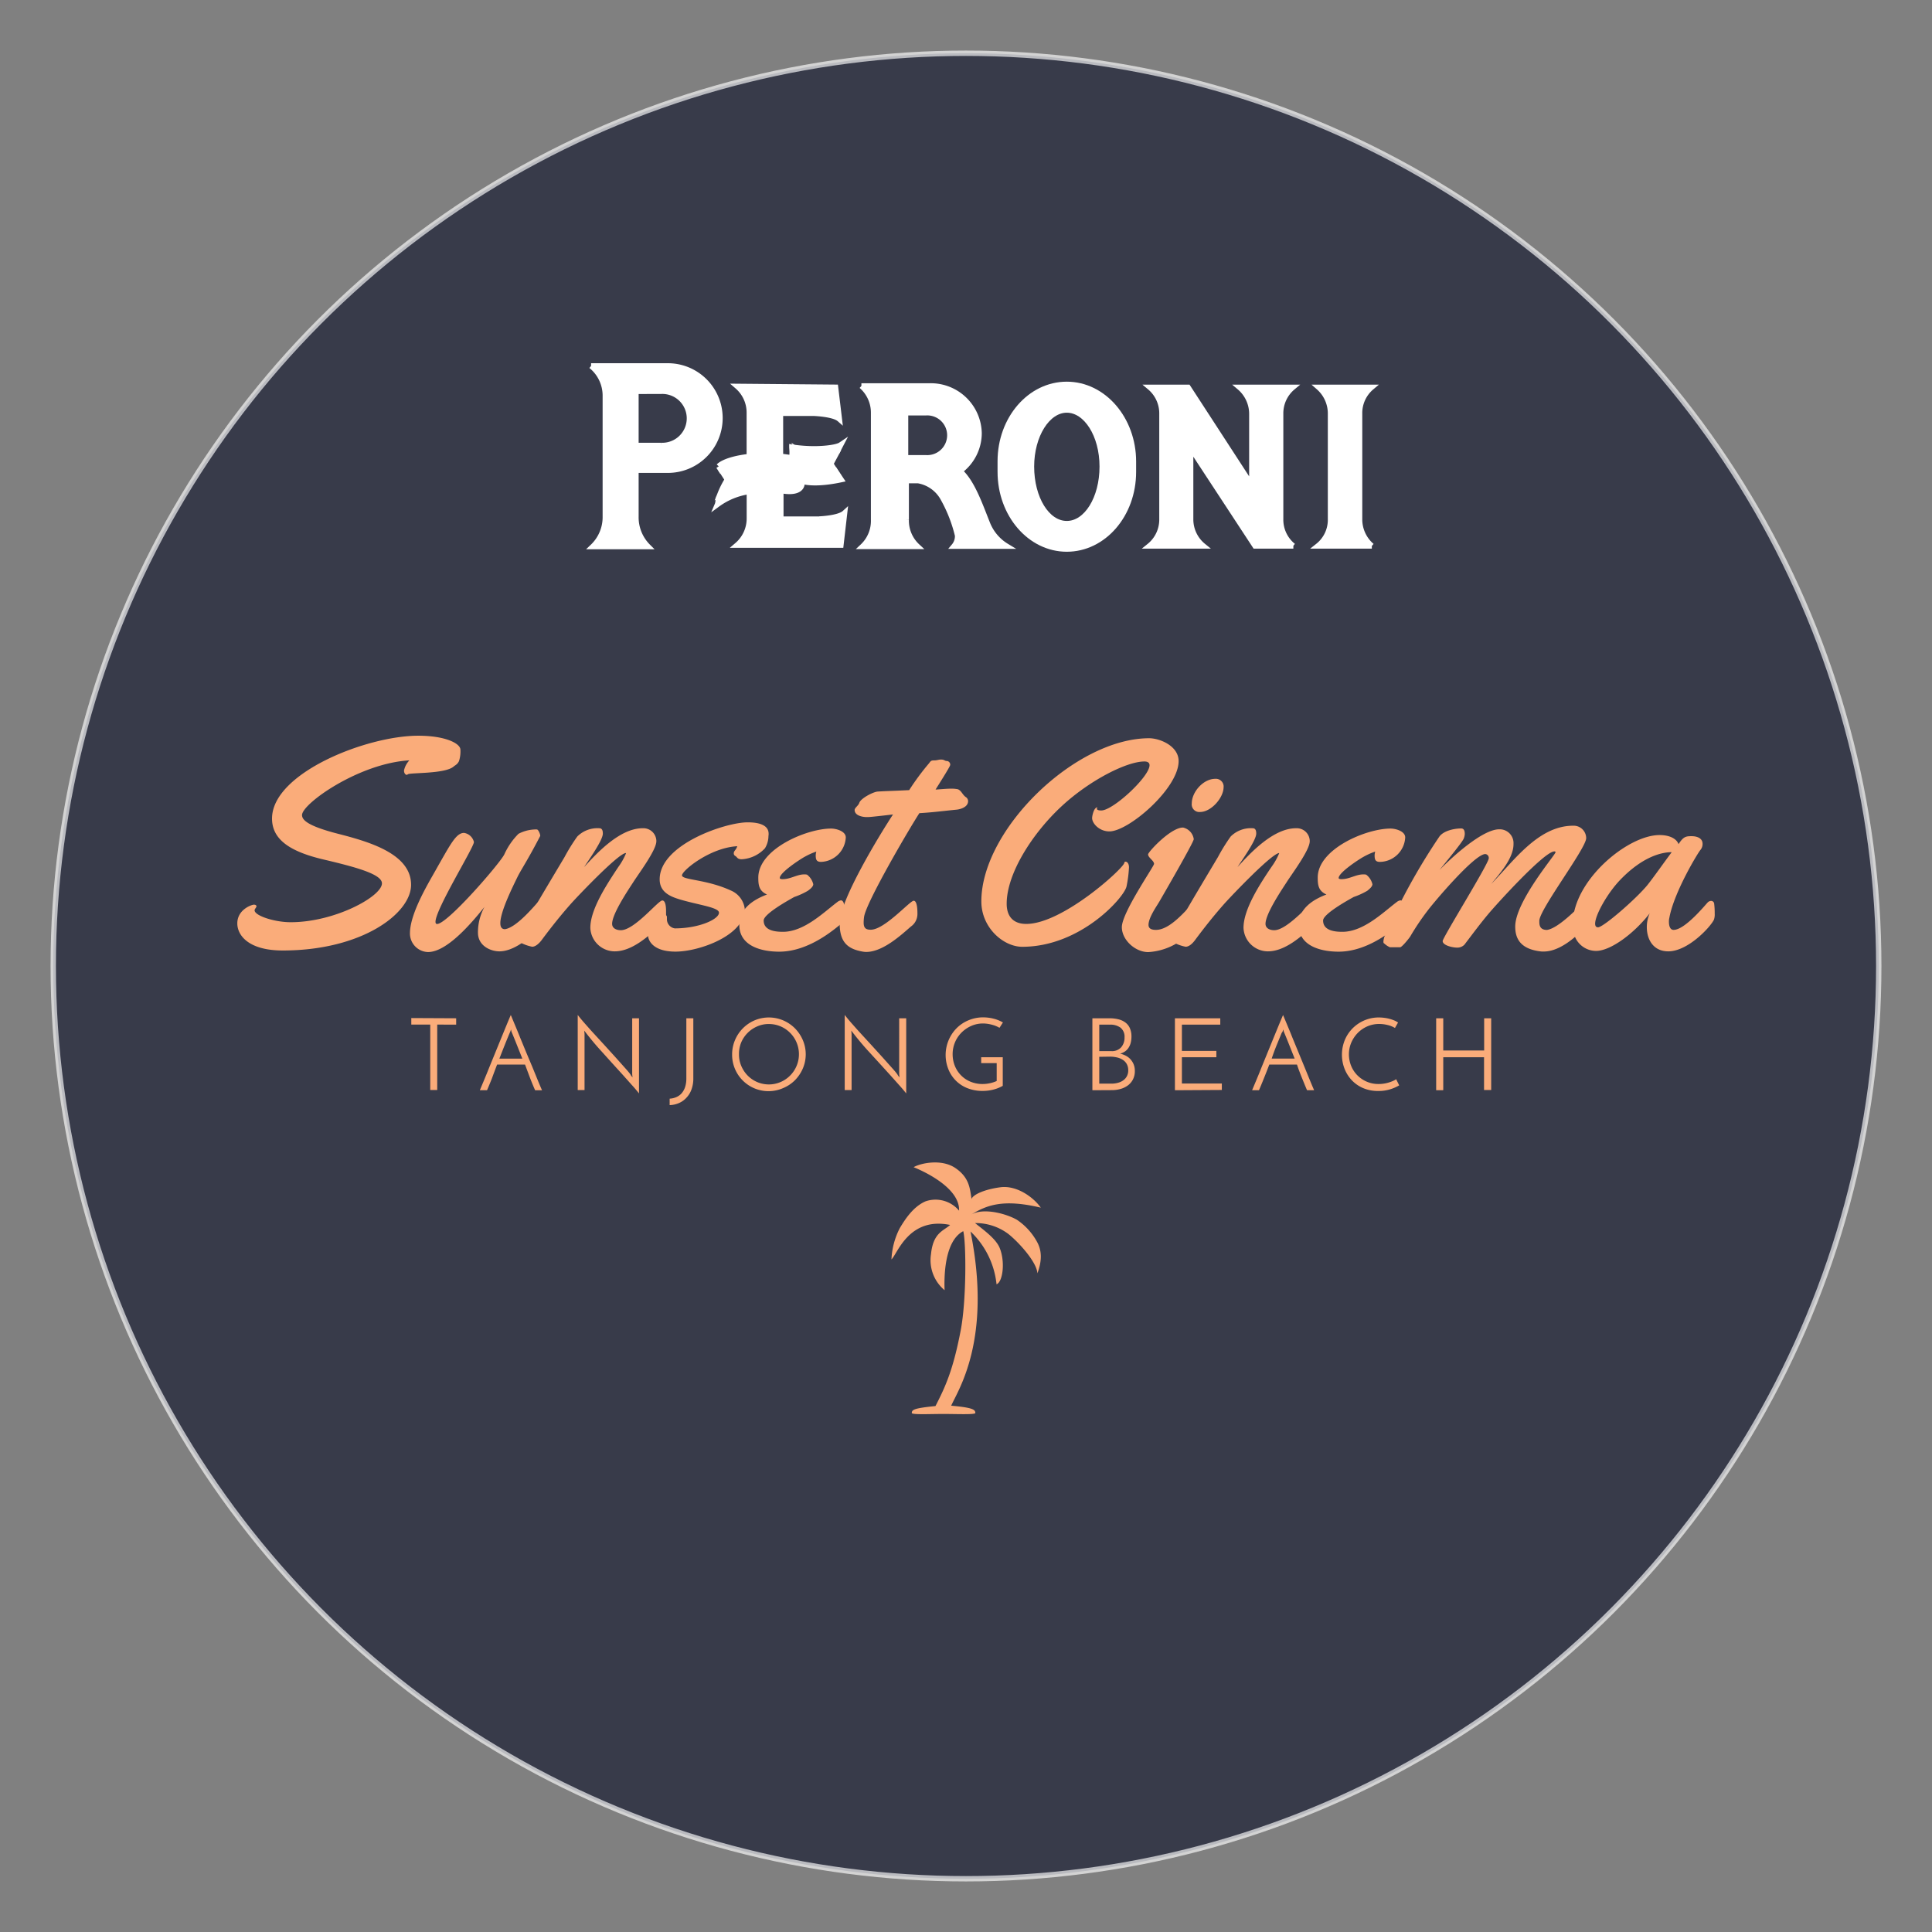 <svg xmlns="http://www.w3.org/2000/svg" viewBox="0 0 360 360"><rect x="0" y="0" width="360" height="360" fill="#808080" stroke="none"/><defs><style>.cls-1{fill:#12162d;opacity:0.65;}.cls-1,.cls-3{stroke:#fff;stroke-miterlimit:10;}.cls-2{fill:#faac7a;}.cls-3{fill:#fff;}</style></defs><title>logo-2018</title><g id="Layer_1" data-name="Layer 1"><circle class="cls-1" cx="180" cy="180" r="170.08"/><path class="cls-2" d="M85.52,141.84c-.32.62-.62.68-1,1-1.59,1.38-8,1.11-8.51,1.43a.44.44,0,0,1-.24.11c-.16,0-.49-.24-.49-.81a4,4,0,0,1,1-1.89c-9.4.54-20,8.08-20,10.19,0,.86.89,2,6.7,3.49s13.62,3.73,13.62,9.51c0,5.32-9.13,12.24-23.92,12.24-6.35,0-8.46-2.81-8.46-5.05,0-2.62,2.73-3.49,3.08-3.49s.49.14.49.32-.35.49-.35.73c0,1,3.68,2.22,6.73,2.22,8.24,0,17-4.81,17-7.24,0-1.7-4.76-3-10.81-4.43-6.4-1.49-9.67-3.78-9.67-7.65,0-8.46,17.59-15.43,27.24-15.43,5.19,0,7.86,1.49,7.86,2.59A5.87,5.87,0,0,1,85.52,141.84Z"/><path class="cls-2" d="M101.68,170.25a2.87,2.87,0,0,1-.16,1.16c-.73,1.43-4.86,5.86-8.46,5.86-1.62,0-4-1-4-3.49A9.86,9.86,0,0,1,90.27,169c-2.65,3.32-7.08,8.4-10.51,8.4a3.46,3.46,0,0,1-3.37-3.5c0-3.89,3.81-9.94,5-12.13,2.62-4.59,3.62-6.57,5.08-6.57a2.24,2.24,0,0,1,1.84,1.7c0,1-7.16,12.51-7.16,14.86,0,.27.08.41.3.41,1.92,0,11.59-11.16,12.51-12.94a13,13,0,0,1,2.65-3.86,7,7,0,0,1,3-.81,3.09,3.09,0,0,1,.43,0c.27,0,.62.86.62,1.13a.11.11,0,0,1,0,.08c-2.32,4.49-3.59,6.32-4.24,7.65-.81,1.68-3.19,6.4-3.19,8.59,0,.7.24,1.13.86,1.13,2.27-.32,5.76-4.7,6.24-5.13a1,1,0,0,1,.59-.24.57.57,0,0,1,.57.51A14.21,14.21,0,0,1,101.68,170.25Z"/><path class="cls-2" d="M122.84,172.62c-2,1.81-5.08,4.65-8.3,4.65a4.56,4.56,0,0,1-4.54-4.38c0-3.43,3-8,5.22-11.35a12,12,0,0,0,1.43-2.54l-.05-.05c-1.41.11-8.73,7.81-10.08,9.3-2,2.24-3.86,4.59-5.65,7-.38.49-1.05,1.16-1.7,1.16a7.69,7.69,0,0,1-2.49-.95.41.41,0,0,1-.19-.43c0-.89,1-2.32,1.62-3.32,2.32-4.05,4.7-8,7.08-12a34.54,34.54,0,0,1,2.38-3.84,5.32,5.32,0,0,1,4.11-1.54c.59,0,.65.59.65,1,0,1.27-2.7,5-3.49,6.24,2.59-2.86,6.76-7.24,10.92-7.24a2.42,2.42,0,0,1,2.54,2.28v.15c0,1.65-3.27,6-4.32,7.65-.89,1.38-3.92,5.86-3.92,7.73,0,.86.84,1.19,1.62,1.19,2.57,0,6.95-5.54,7.73-5.54s.7,1.95.7,2.43A2.61,2.61,0,0,1,122.84,172.62Z"/><path class="cls-2" d="M143.19,155.76a4.44,4.44,0,0,1-.65,2.3,6.38,6.38,0,0,1-4.32,2.05c-.89,0-.84-.43-1.22-.62a.53.53,0,0,1-.27-.51c0-.46.41-.54.65-1.3-5.08.27-10.3,4.54-10.3,5.43s4.54.7,9.19,2.86a4.27,4.27,0,0,1,2.51,3.43c0,4.86-8.43,7.92-12.92,7.92-3.92,0-5.13-1.84-5.13-3.22,0-1.95,1.11-3.76,2.22-3.76.68,0,1.32,0,1.32.57v.43a1.73,1.73,0,0,0,1.46,1.65c4.54,0,8.24-1.7,8.24-2.92,0-1-3.7-1.41-7.24-2.46-1.81-.54-3.81-1.35-3.81-3.76,0-6.51,12.27-10.62,16.38-10.62s3.92,1.84,3.92,2.32Z"/><path class="cls-2" d="M153,160.6c-.86,0-1-.43-1-1.22a2.76,2.76,0,0,1,.11-.7,12.88,12.88,0,0,0-2.22,1c-.89.49-4.59,2.92-4.59,3.92,0,.22.43.22.54.22,1.46,0,2.68-.89,4-.89a2,2,0,0,1,.54.05,3.16,3.16,0,0,1,1.16,1.78c0,.46-.59.92-1,1.22a13.87,13.87,0,0,1-2.54,1.16c-1.11.62-5.7,3.16-5.7,4.38,0,1.89,2.16,2.11,3.59,2.11,4,0,7.7-3.73,10.19-5.59a1.28,1.28,0,0,1,.62-.27c.7,0,.7,1.65.7,2.13a4.49,4.49,0,0,1-.16,1.46,3.77,3.77,0,0,1-1.11,1.27c-2.59,2.11-6.57,4.7-10.94,4.7-3.22,0-7.43-1-7.43-5,0-3,2.62-4.7,5.16-5.65-1.49-.68-1.62-1.73-1.62-3.16,0-5.32,9-9.13,13.57-9.13.95,0,2.73.49,2.73,1.65A4.8,4.8,0,0,1,153,160.6Z"/><path class="cls-2" d="M166.4,151.76s-4.08.49-4.67.49h-.24c-.76,0-2.24-.27-2.24-1.32,0-.41.68-.78.86-1.32.27-.84,2.49-2,3.38-2.11,1.16-.08,2.32-.11,3.49-.16l2.43-.11a46.45,46.45,0,0,1,3.7-5c.32-.43.38-.54.95-.54s.84-.16,1.27-.16c.68,0,.68.27,1.11.27a.68.68,0,0,1,.62.73c0,.3-2.32,3.92-2.73,4.59.35,0,2-.16,2.68-.16a6.2,6.2,0,0,1,1.49.11c.65.27.84,1,1.43,1.43a.91.91,0,0,1,.46.78c0,1.08-1.35,1.51-2.16,1.59-2.49.24-4.43.51-6.92.65-1.95,3-9.92,16.62-10.3,19.32a7.85,7.85,0,0,0-.08,1.08c0,1.05.46,1.32,1.32,1.32,2.59,0,7.3-5.4,8-5.4s.7,1.95.7,2.43a2.85,2.85,0,0,1-1.22,2.38c-1.81,1.57-5.22,4.73-8.32,4.73a3.84,3.84,0,0,1-.76-.08c-2.76-.51-4.19-1.78-4.19-5.27C156.45,167.76,163.93,155.52,166.4,151.76Z"/><path class="cls-2" d="M206.72,154.92c-1.89,0-3.22-1.49-3.22-2.49,0-.38.32-2,1-2a.39.39,0,0,0-.11.27c0,.24.38.32.81.32,2.22,0,9-6.3,9-8.43,0-.43-.3-.7-.95-.7-3.3,0-10.11,3.46-15.27,8.19-5.54,5.08-10.4,12.65-10.4,18.32,0,2.11,1,3.76,3.65,3.76,6.81,0,18.16-10.4,18.27-11.38a.22.22,0,0,1,.22-.22h0c.35,0,.65.41.65,1.05a22.65,22.65,0,0,1-.46,3.57c-.41,2-8.51,11.24-19.43,11.24-3.49,0-7.62-3.54-7.62-8.46,0-13.4,17.54-30.4,31.27-30.4,1.95,0,5.49,1.41,5.49,4.27C219.61,146.92,210.31,154.92,206.72,154.92Z"/><path class="cls-2" d="M223.5,171.41a11.73,11.73,0,0,1-9.54,6c-2.43,0-4.92-2.27-4.92-4.65,0-2.7,6-11.35,6-11.78,0-.62-1.11-1.16-1.11-1.78,0-.43,4.19-5,6.51-5a2.58,2.58,0,0,1,2,2.16c0,.57-5.65,10.32-6.43,11.67-.65,1.08-2,3-2,4.32,0,.76.7.92,1.38.92,3.27,0,6.81-5.46,7.65-5.46s.7,1.95.7,2.43A2.75,2.75,0,0,1,223.5,171.41Zm.16-20.11a1.42,1.42,0,0,1-1.59-1.23,1.09,1.09,0,0,1,0-.36c0-2.16,2.16-4.59,4.38-4.59A1.45,1.45,0,0,1,228,146.4a1.13,1.13,0,0,1,0,.26c0,2-2.32,4.64-4.38,4.64Z"/><path class="cls-2" d="M244.55,172.62c-2,1.81-5.08,4.65-8.3,4.65a4.56,4.56,0,0,1-4.54-4.38c0-3.43,2.95-8,5.21-11.35a12,12,0,0,0,1.43-2.54l0-.05c-1.41.11-8.73,7.81-10.08,9.3-2,2.24-3.86,4.59-5.65,7-.38.49-1,1.16-1.7,1.16a7.69,7.69,0,0,1-2.49-.95.41.41,0,0,1-.19-.43c0-.89,1-2.32,1.62-3.32,2.32-4.05,4.7-8,7.08-12a34.54,34.54,0,0,1,2.38-3.84,5.32,5.32,0,0,1,4.11-1.54c.59,0,.65.59.65,1,0,1.27-2.7,5-3.49,6.24,2.59-2.86,6.76-7.24,10.92-7.24a2.42,2.42,0,0,1,2.54,2.28v.15c0,1.65-3.27,6-4.32,7.65-.89,1.38-3.92,5.86-3.92,7.73,0,.86.84,1.19,1.62,1.19,2.57,0,7-5.54,7.73-5.54s.7,1.95.7,2.43A2.61,2.61,0,0,1,244.55,172.62Z"/><path class="cls-2" d="M257.14,160.6c-.86,0-1-.43-1-1.22a2.76,2.76,0,0,1,.11-.7,12.88,12.88,0,0,0-2.22,1c-.89.49-4.59,2.92-4.59,3.92,0,.22.43.22.54.22,1.46,0,2.67-.89,4.05-.89a2,2,0,0,1,.54.05,3.16,3.16,0,0,1,1.16,1.78c0,.46-.59.92-.95,1.22a13.87,13.87,0,0,1-2.54,1.16c-1.11.62-5.7,3.16-5.7,4.38,0,1.89,2.16,2.11,3.59,2.11,4,0,7.7-3.73,10.19-5.59a1.28,1.28,0,0,1,.62-.27c.7,0,.7,1.65.7,2.13a4.49,4.49,0,0,1-.16,1.46,3.77,3.77,0,0,1-1.11,1.27c-2.59,2.11-6.57,4.7-10.94,4.7-3.22,0-7.43-1-7.43-5,0-3,2.62-4.7,5.16-5.65-1.49-.68-1.62-1.73-1.62-3.16,0-5.32,9-9.13,13.57-9.13.95,0,2.73.49,2.73,1.65A4.8,4.8,0,0,1,257.14,160.6Z"/><path class="cls-2" d="M296.44,170.25a2.87,2.87,0,0,1-.16,1.16c-.7,1.38-4.84,5.89-8.59,5.89h-.43c-4.08-.41-4.92-2.54-4.92-4.65,0-4.65,7.51-13.4,7.51-13.84,0-.11-.05-.16-.22-.16-1.89,0-10.92,10-12.27,11.62-1.59,1.89-3,3.81-4.49,5.76a1.85,1.85,0,0,1-1.46.54c-.65,0-2.59-.38-2.59-1.22,0-.65,8.59-14.43,8.59-15.43a.72.72,0,0,0-.64-.78h0c-2,0-9.49,8.86-10.73,10.51a46.9,46.9,0,0,0-3.27,4.86c-.22.35-1.54,2-1.89,2s-.89,0-1.32,0H259a3.52,3.52,0,0,1-1-.65c-.22-.14-.22-.19-.22-.46a3.46,3.46,0,0,1,.22-.95,115.21,115.21,0,0,1,10.19-18.54c.78-1.11,2.78-1.54,4.08-1.54.57,0,.67.54.67,1.05a2.71,2.71,0,0,1-.22.89c-.46.92-3.62,4.7-4.49,5.81,2.22-2.32,8-7.59,11.11-7.59a2.57,2.57,0,0,1,2.68,2.44c0,.11,0,.21,0,.32,0,2.68-2.62,5.54-4.16,7.43,4.16-4.22,8.75-10.86,15.27-10.86a2.33,2.33,0,0,1,2.43,2.23v.09c0,1.89-8.73,13.3-8.73,15.4,0,.59-.05,1.7,1.43,1.7,2.27-.32,6.3-4.7,6.81-5.13a.92.92,0,0,1,.59-.24.57.57,0,0,1,.57.51A13.16,13.16,0,0,1,296.44,170.25Z"/><path class="cls-2" d="M319.51,170.25a2.87,2.87,0,0,1-.16,1.16c-.73,1.43-4.86,5.86-8.49,5.86-2.81,0-4-2.24-4-4.51a6.34,6.34,0,0,1,.54-2.57c-3,3.86-7.35,7-10,7a4.28,4.28,0,0,1-4.22-3.7,7.68,7.68,0,0,1-.11-1.35c0-8,10.16-16.54,16.16-16.54,2.08,0,3.24.81,3.54,1.7.89-1.38,1.32-1.49,2.43-1.49s2.05.43,2.05,1.41a1.72,1.72,0,0,1-.38,1.13c-.41.43-4.92,7.81-5.81,12.67a2.77,2.77,0,0,0-.08.76c0,.68.19,1.49.87,1.49,2.16,0,6-4.78,6.4-5.16a.92.92,0,0,1,.59-.24.57.57,0,0,1,.57.51A14.58,14.58,0,0,1,319.51,170.25Zm-17.58-6.33c-2.38,2.46-4.7,6.57-4.7,8.19,0,.43.16.68.54.68,1,0,7.19-5.38,9.24-7.92,1.22-1.54,3.05-4.16,4.49-6.08C309.7,158.79,306.16,159.54,301.93,163.92Z"/><path class="cls-2" d="M85,189.74v1.18H81.47v12.19h-1.3V190.92H76.64V189.7Z"/><path class="cls-2" d="M99.71,203.15c-.25-.57-.55-1.28-.88-2.12l-1-2.67H92.63q-.54,1.41-1,2.67c-.34.84-.63,1.55-.88,2.12H89.41l.75-1.79c.31-.75.65-1.56,1-2.45l1.13-2.77,1.13-2.77,1-2.44c.31-.74.56-1.34.76-1.8l.75,1.8c.31.74.65,1.55,1,2.44l1.14,2.77,1.17,2.78,1,2.45c.31.75.56,1.34.76,1.79ZM95,192.41c-.25.59-.55,1.31-.89,2.16s-.69,1.75-1.06,2.69h4.28l-1.07-2.69c-.34-.85-.63-1.57-.88-2.16a1.06,1.06,0,0,1-.09-.25,1.59,1.59,0,0,0-.09-.33,1.65,1.65,0,0,1-.09.33,2.56,2.56,0,0,1-.11.24Z"/><path class="cls-2" d="M119.07,189.74v14c-.36-.44-.81-1-1.34-1.57L116,200.23l-1.92-2.11L112.17,196q-.92-1-1.68-1.92c-.51-.61-.92-1.13-1.25-1.55l-.17-.22-.21-.27.06.6v10.48h-1.27v-14c.36.46.8,1,1.33,1.6s1.1,1.25,1.72,1.92l1.91,2.08,1.89,2.08,1.7,1.9c.53.59,1,1.11,1.3,1.55a1,1,0,0,0,.15.24l.21.27-.06-.62V189.74Z"/><path class="cls-2" d="M124.78,205.92v-1.2a3.51,3.51,0,0,0,1.24-.29,2.76,2.76,0,0,0,1-.72,3.47,3.47,0,0,0,.64-1.16,5.12,5.12,0,0,0,.23-1.6V189.74h1.3v11.18a5.9,5.9,0,0,1-.34,2.08,4.37,4.37,0,0,1-.93,1.53,4,4,0,0,1-1.39,1A4.6,4.6,0,0,1,124.78,205.92Z"/><path class="cls-2" d="M136.42,196.46a6.77,6.77,0,0,1,.54-2.66,6.91,6.91,0,0,1,3.64-3.67,6.85,6.85,0,0,1,5.33,0,7,7,0,0,1,2.19,1.48,7.09,7.09,0,0,1,1.47,2.19,6.71,6.71,0,0,1,0,5.31,7.16,7.16,0,0,1-1.47,2.18,6.89,6.89,0,0,1-2.19,1.46,6.78,6.78,0,0,1-9.51-6.29Zm1.28,0a5.33,5.33,0,0,0,.44,2.19,5.79,5.79,0,0,0,1.19,1.78,5.6,5.6,0,0,0,1.77,1.2,5.55,5.55,0,0,0,4.33,0,5.64,5.64,0,0,0,1.8-9.17,5.54,5.54,0,0,0-3.95-1.65,5.2,5.2,0,0,0-2.17.44,5.65,5.65,0,0,0-3,3A5.56,5.56,0,0,0,137.7,196.46Z"/><path class="cls-2" d="M168.86,189.74v14c-.36-.44-.81-1-1.34-1.57l-1.73-1.94-1.92-2.11L161.93,196q-.92-1-1.68-1.92c-.51-.61-.92-1.13-1.25-1.55l-.17-.22-.21-.27.06.6v10.48H157.4v-14c.36.46.8,1,1.33,1.6s1.1,1.25,1.72,1.92l1.91,2.08,1.89,2.08,1.7,1.9c.53.59,1,1.11,1.3,1.55a1,1,0,0,0,.15.24l.21.27-.06-.62V189.74Z"/><path class="cls-2" d="M186.85,197v5.33a7,7,0,0,1-1.75.7,7.94,7.94,0,0,1-2,.25,7.54,7.54,0,0,1-2.85-.52,6.25,6.25,0,0,1-3.54-3.54,7.13,7.13,0,0,1,1.57-7.66,6.85,6.85,0,0,1,2.22-1.46,7,7,0,0,1,2.68-.53,7.93,7.93,0,0,1,1.94.24,6.56,6.56,0,0,1,1.76.71l-.64,1a5.27,5.27,0,0,0-1.46-.59,6.33,6.33,0,0,0-1.62-.22,5.37,5.37,0,0,0-2.17.45,6,6,0,0,0-1.8,1.22,5.68,5.68,0,0,0-1.68,4.06,5.81,5.81,0,0,0,.4,2.14,5.43,5.43,0,0,0,1.14,1.77,5.24,5.24,0,0,0,1.77,1.2,5.8,5.8,0,0,0,2.29.44,6.31,6.31,0,0,0,1.3-.14,6.06,6.06,0,0,0,1.31-.42V198.1h-2.89V197Z"/><path class="cls-2" d="M203.55,203.15V189.74h3.14a7,7,0,0,1,1.7.19,3.55,3.55,0,0,1,1.31.6,2.66,2.66,0,0,1,.84,1.07,3.82,3.82,0,0,1,.29,1.6,4.79,4.79,0,0,1-.11,1,3.15,3.15,0,0,1-.36.92,2.48,2.48,0,0,1-.64.73,2.89,2.89,0,0,1-1,.48,4.42,4.42,0,0,1,1,.36,3.11,3.11,0,0,1,.88.64,3.31,3.31,0,0,1,.62.95,3.18,3.18,0,0,1,.24,1.29,3.33,3.33,0,0,1-.36,1.58,3.18,3.18,0,0,1-.95,1.11,4.07,4.07,0,0,1-1.36.65,5.77,5.77,0,0,1-1.6.22Zm1.28-12.23v4.94h2.25a2.28,2.28,0,0,0,1.84-.72,2.7,2.7,0,0,0,.62-1.83,2.15,2.15,0,0,0-.75-1.82,3.16,3.16,0,0,0-2-.56Zm0,6v5h2.29a4.4,4.4,0,0,0,1.2-.16,2.87,2.87,0,0,0,1-.47,2.2,2.2,0,0,0,.67-.78,2.29,2.29,0,0,0,.24-1.09,2.34,2.34,0,0,0-.28-1.16,2.21,2.21,0,0,0-.76-.79,3.33,3.33,0,0,0-1.09-.44,5.84,5.84,0,0,0-1.25-.14Z"/><path class="cls-2" d="M218.93,203.15V189.74h8.45v1.18h-7.15v4.9h6.42V197h-6.42v4.9h7.44v1.2Z"/><path class="cls-2" d="M243.55,203.15c-.25-.57-.54-1.28-.88-2.12s-.69-1.73-1-2.67h-5.15q-.54,1.41-1.05,2.67c-.34.84-.63,1.55-.88,2.12h-1.28l.75-1.79c.31-.75.65-1.56,1-2.45l1.13-2.77,1.13-2.77,1-2.44c.31-.74.56-1.34.76-1.8l.75,1.8c.31.74.65,1.55,1,2.44l1.14,2.77,1.14,2.77,1,2.45c.31.75.56,1.34.76,1.79Zm-4.7-10.74c-.25.59-.54,1.31-.89,2.16s-.69,1.75-1,2.68h4.28l-1.07-2.69c-.34-.85-.63-1.57-.88-2.16a1.06,1.06,0,0,1-.09-.25,1.59,1.59,0,0,0-.09-.33,1.65,1.65,0,0,1-.09.33,2,2,0,0,1-.13.25Z"/><path class="cls-2" d="M260.72,202.24a7.88,7.88,0,0,1-1.6.71,7.27,7.27,0,0,1-2.31.34,7,7,0,0,1-2.81-.54,6.36,6.36,0,0,1-2.12-1.47,6.68,6.68,0,0,1-1.35-2.15,7.27,7.27,0,0,1,.06-5.35,6.85,6.85,0,0,1,6.37-4.19,8.4,8.4,0,0,1,1,.07,6.81,6.81,0,0,1,1,.2,6.38,6.38,0,0,1,.87.3,3.48,3.48,0,0,1,.68.38l-.15.24-.11.2-.13.23-.19.34a4.72,4.72,0,0,0-1.4-.56,6.54,6.54,0,0,0-1.53-.19,5.48,5.48,0,0,0-2.22.45,5.66,5.66,0,0,0-1.79,1.23,5.91,5.91,0,0,0-1.2,1.8,5.57,5.57,0,0,0-.44,2.17,5.74,5.74,0,0,0,.39,2.09,5.4,5.4,0,0,0,1.13,1.77,5.48,5.48,0,0,0,4,1.68,6.48,6.48,0,0,0,2-.31,7,7,0,0,0,.76-.29,2.7,2.7,0,0,0,.52-.3Z"/><path class="cls-2" d="M267.61,203.15V189.74h1.32v6h7.62v-6h1.31v13.37h-1.33V197h-7.6v6.14Z"/><path class="cls-2" d="M189.49,227.29c-2.07-1.18-6.33-2.3-8.55-.95,2.85-1.74,5.88-3,13-1.31-1.42-2-4.53-4.2-7.54-3.8s-5.12,1.39-5.36,2.18c-.32-1.82-.34-3.93-3-5.75s-6.62-.88-7.8-.17c1.58.63,8.63,3.75,8.47,8.1a5.72,5.72,0,0,0-6.25-1.74c-2.3,1-3.81,3.34-4.8,5a14.09,14.09,0,0,0-1.55,5.82c1.11-1,3.21-8,10.93-6.42-1.19,1.11-3.16,1.4-3.56,5.43a7.28,7.28,0,0,0,2.53,6.73c-.08-2.06-.16-9.1,3.48-11,.55,2.22.61,12.84-.48,18.5-1.39,7.26-2.8,10.41-4.7,14.09-3.95.39-4.41.67-4.41,1.29,0,.35,3.38.18,5.92.18,2.34,0,5.92.16,5.92-.18,0-.63-.48-1-4.5-1.36h0c1.23-2.83,7.68-12.24,3.6-32.46a15.77,15.77,0,0,1,4.85,9.84c1.19-.47,1.64-4.25.57-6.81-.72-1.71-2.95-3.29-4.58-4.6a10.14,10.14,0,0,1,6.17,2c1.74,1.35,5.3,5.14,5.46,7.36.87-2.37.85-4.24-.12-5.94A11.72,11.72,0,0,0,189.49,227.29Z"/></g><g id="Layer_2" data-name="Layer 2"><path class="cls-3" d="M118.5,72.92V83h4.69a5.05,5.05,0,1,0,0-10.09Zm-8.36-4.74h14.3a9.72,9.72,0,1,1,0,19.44H118.5v8.64a7.69,7.69,0,0,0,2.26,5.59H110.45a7.59,7.59,0,0,0,2.34-5.59V73.72a7.11,7.11,0,0,0-2.65-5.54"/><path class="cls-3" d="M168.74,76.91V85.3h3.84a4.2,4.2,0,1,0,0-8.39Zm-8.23-5h12.85a9,9,0,0,1,9.08,8.79,8.81,8.81,0,0,1-3.59,7.08c2.34,2.06,3.83,6.52,5.12,9.71a8.63,8.63,0,0,0,3.59,4.28h-9.8a2.86,2.86,0,0,0,.67-2,26.88,26.88,0,0,0-2.64-6.79,6.56,6.56,0,0,0-4.7-3.42h-2.23v7.26a6.54,6.54,0,0,0,2.1,5H160.73a6.54,6.54,0,0,0,2.05-5V76.91a6.59,6.59,0,0,0-2.27-5"/><path class="cls-3" d="M192.2,86.94c0,5.89,2.89,10.63,6.58,10.63s6.6-4.74,6.6-10.63-3-10.54-6.6-10.54-6.58,4.73-6.58,10.54m-5.82-1c0-7.89,5.52-14.32,12.4-14.32S211.2,78.1,211.2,86v1.93c0,8-5.57,14.38-12.42,14.38s-12.4-6.43-12.4-14.38Z"/><path class="cls-3" d="M255.62,101.73H245.57a6.2,6.2,0,0,0,2.35-5V77.08a6.49,6.49,0,0,0-2.21-4.91h9.86a6.27,6.27,0,0,0-2.23,4.91V96.73a6.51,6.51,0,0,0,2.28,5"/><path class="cls-3" d="M241,101.73h-7.14l-12-18.3v13.3a6.39,6.39,0,0,0,2.36,5H214.17a6.31,6.31,0,0,0,2.34-5V77.08a6.33,6.33,0,0,0-2.26-4.91h7.13l11.88,18.28V77.08a6.5,6.5,0,0,0-2.3-4.91h9.94a6.31,6.31,0,0,0-2.27,4.91V96.73a6.28,6.28,0,0,0,2.34,5"/><path class="cls-3" d="M149.91,86h0v0a.46.46,0,0,1-.08.19c0,.23-.19.34-.43.49h-.06s-.39.21-2.23-.17h-.17a19.55,19.55,0,0,0-4.57-.25c-3.42.06-6.4.69-7.83,1.55l1,1.55A16.18,16.18,0,0,0,134.2,92c3.31-2.12,8.61-2.35,11.76-1.88,2.89.39,3.61-.29,3.64-.41h0l.24-.89v0a.23.23,0,0,1,.06-.12.51.51,0,0,1,.1-.09s.11-.11,1.07.12a15.93,15.93,0,0,0,4.86-.5l-1.13-1.79,1-1.87c-3.34.67-5.53.5-6.5-.18a3.57,3.57,0,0,1,.4.82c.23.65.18.81.18.81"/><path class="cls-3" d="M149.85,88.81l-.24.89h0c.13.05,2.26.71,7.13-.33l-.5-.75a19.67,19.67,0,0,1-5.32.45c-1-.07-1.1-.25-1-.37l0,.07v0"/><path class="cls-3" d="M133.91,86.91l.4.62c1.29-1,4.39-1.69,8.05-1.75a25.85,25.85,0,0,1,5.84.5l.44.06a2.18,2.18,0,0,0,1.25-.33v0s0,0,0,0v0h0s.05-.16-.18-.81a3.57,3.57,0,0,0-.4-.82,19.56,19.56,0,0,0,6.73-.3l.62-1.19c-.62.42-2.66.74-5,.74a27.79,27.79,0,0,1-4.11-.32c0,.2.18,1.63-.12,2-.55-.12-1.23-.18-2-.3v-8h6.21s3.66.12,4.76,1.08l-.71-5.93L137.39,72a6.44,6.44,0,0,1,2.23,4.91v8.16c-2.75.3-4.91,1-5.71,1.82"/><path class="cls-3" d="M152.65,96.73H145.5V91.49H146c3.68.51,3.44-1.49,3.44-1.49s-.39,1.08-3.44.57c-2.85-.45-8.18-.45-12.08,2.23-.12.51-.12.93-.23,1.19a13.12,13.12,0,0,1,5.94-2.41v5a6.52,6.52,0,0,1-2.29,5h19.35l.69-6c-1.09,1-4.72,1.13-4.72,1.13"/></g></svg>